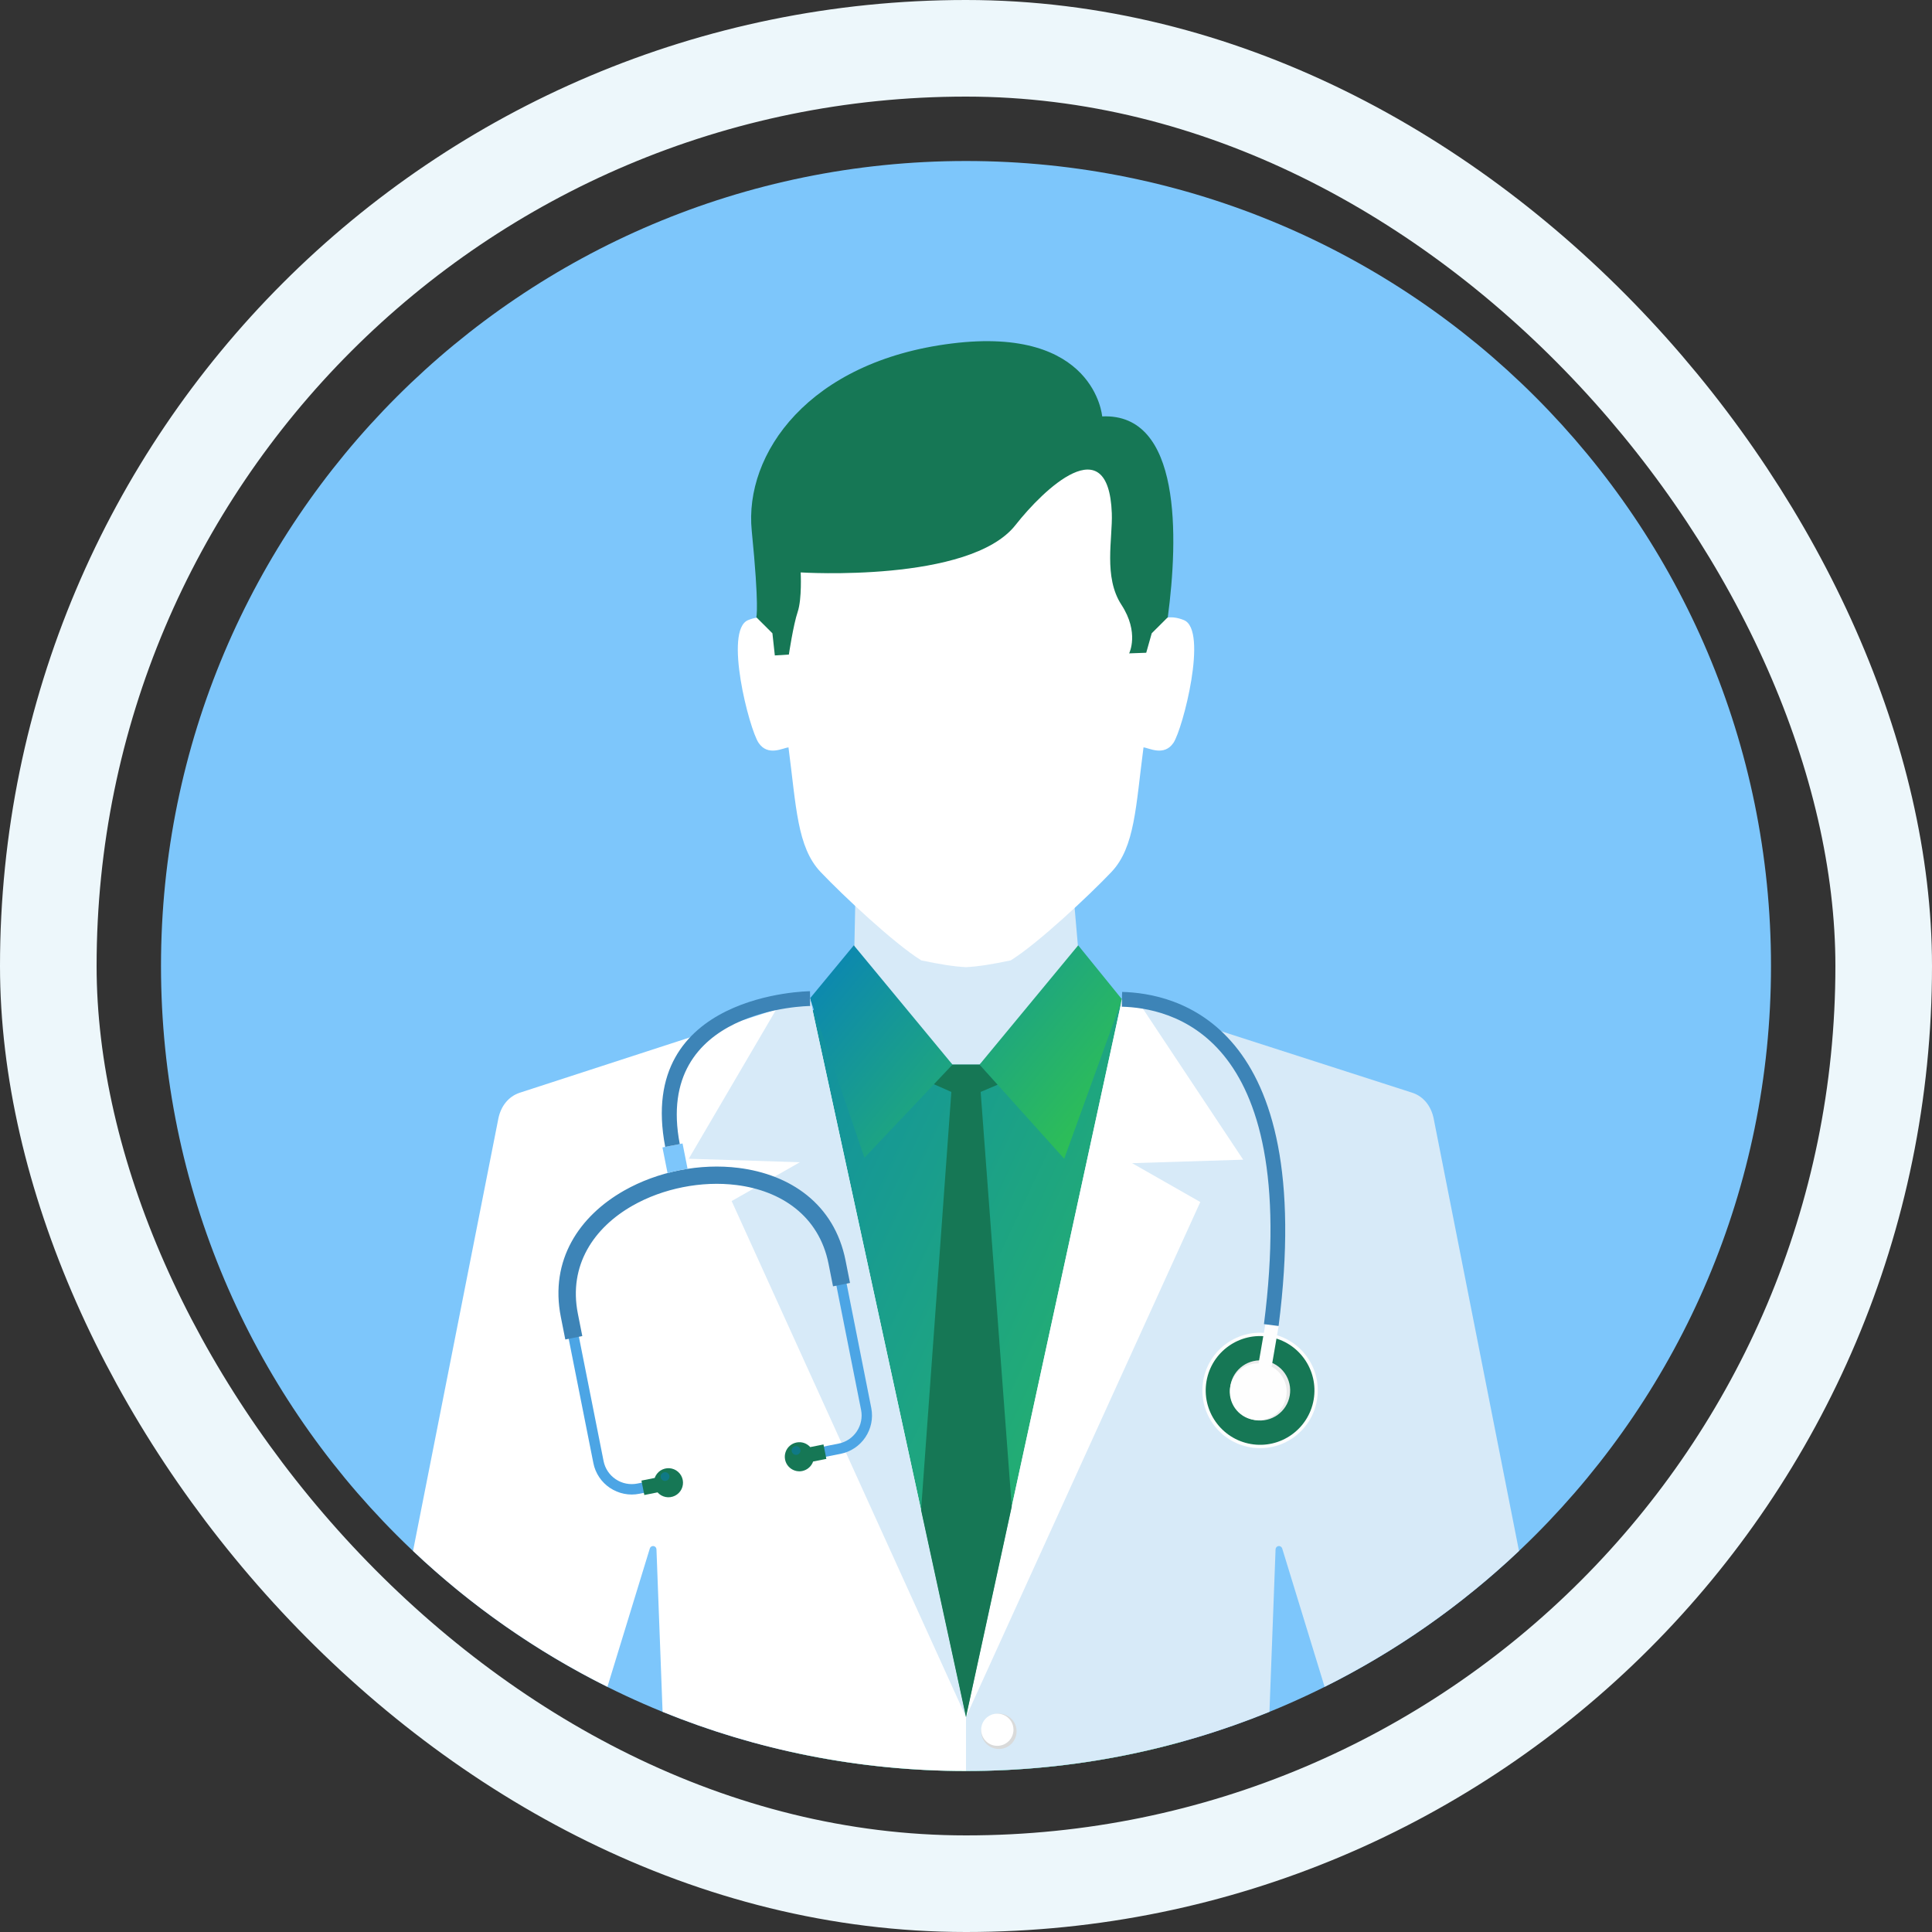 <svg width="60" height="60" viewBox="0 0 60 60" fill="none" xmlns="http://www.w3.org/2000/svg">
<rect x="0" y="0" width="60" height="60" fill="#333333" stroke="none"/>
<path d="M30 55C43.807 55 55 43.807 55 30C55 16.193 43.807 5 30 5C16.193 5 5 16.193 5 30C5 43.807 16.193 55 30 55Z" fill="#7DC6FB"/>
<path d="M26.516 29.358H33.484L33.523 29.834L30.117 34.997L26.459 29.784L26.516 29.359L26.516 29.358Z" fill="#B3B3B3"/>
<path d="M26.561 28.064L26.5 30.976L21.56 33.677V43.58H38.192V33.677L33.601 30.823L33.349 27.912L26.561 28.063H26.561V28.064Z" fill="#D7EAF8"/>
<path d="M24.278 19.572C24.278 19.572 23.994 18.949 23.234 19.258C22.473 19.566 23.268 22.641 23.559 23.07C23.849 23.499 24.317 23.227 24.487 23.21C24.729 25.044 24.751 26.307 25.485 27.081C26.18 27.813 27.772 29.305 28.61 29.825C29.178 29.945 29.602 30.015 30 30.036C30.398 30.015 30.823 29.945 31.39 29.825C32.228 29.305 33.82 27.813 34.516 27.081C35.249 26.307 35.271 25.044 35.513 23.21C35.684 23.227 36.151 23.499 36.442 23.07C36.732 22.641 37.527 19.566 36.767 19.258C36.006 18.949 35.723 19.572 35.723 19.572C35.723 19.572 36.474 17.156 35.138 14.779C34.222 13.149 32.133 12.304 30 12.242C27.867 12.304 25.778 13.149 24.862 14.779C23.526 17.156 24.278 19.572 24.278 19.572H24.278Z" fill="white"/>
<path d="M24.078 31.832L25.261 31.366L26.214 30.509L29.58 33.063H30.419L33.786 30.506L35.922 31.832L39.634 38.142L36.695 54.092C34.564 54.682 32.319 55 30 55C28.148 55 26.302 54.796 24.495 54.39L19.226 38.646L24.077 31.832L24.078 31.832Z" fill="url(#paint0_linear_519_32409)"/>
<path d="M34.843 31.034L33.484 29.358L30.42 33.063L33.05 35.985L34.843 31.034ZM25.155 31.005L26.516 29.358L29.581 33.063L26.846 35.955L25.155 31.005Z" fill="url(#paint1_linear_519_32409)"/>
<path d="M25.155 31.005L16.147 33.934C15.781 34.053 15.551 34.365 15.476 34.743L12.827 48.166C14.621 49.863 16.655 51.285 18.864 52.386L20.181 48.088C20.196 48.039 20.243 48.008 20.294 48.014C20.345 48.02 20.384 48.061 20.387 48.113L20.577 53.161C23.485 54.346 26.666 55 30.001 55V53.324L25.156 31.005L25.155 31.005Z" fill="white"/>
<path d="M25.155 31.005L24.123 31.322L21.39 35.986L24.841 36.094L22.722 37.3L30 53.324L25.155 31.005L25.155 31.005Z" fill="#D7EAF8"/>
<path d="M34.843 31.034L43.854 33.934C44.221 34.052 44.45 34.365 44.525 34.743L47.174 48.166C45.38 49.863 43.346 51.285 41.137 52.386L39.82 48.089C39.812 48.065 39.797 48.044 39.776 48.031C39.756 48.017 39.731 48.011 39.706 48.015C39.682 48.017 39.659 48.029 39.642 48.047C39.625 48.065 39.615 48.089 39.614 48.113L39.424 53.161C36.516 54.346 33.335 55 30 55H30V53.324L34.843 31.035L34.843 31.034Z" fill="#D7EAF8"/>
<path d="M34.843 31.034L35.416 31.209L38.608 36.015L35.158 36.123L37.276 37.33L30 53.324L34.843 31.035V31.034H34.843V31.034Z" fill="white"/>
<path d="M31.021 53.219C30.717 53.219 30.471 53.465 30.471 53.767C30.471 54.071 30.717 54.316 31.021 54.316C31.325 54.316 31.571 54.071 31.571 53.767C31.571 53.465 31.325 53.219 31.021 53.219Z" fill="#D9DADA"/>
<path d="M35.067 20.291L35.597 20.272L35.768 19.667L36.267 19.169C36.597 16.686 36.694 12.821 34.229 12.932C34.229 12.932 34.007 10.114 29.561 10.667C25.115 11.219 23.106 14.089 23.346 16.484C23.585 18.879 23.488 19.169 23.488 19.169L23.988 19.667L24.063 20.355L24.499 20.328C24.499 20.328 24.636 19.407 24.773 19.002C24.909 18.596 24.866 17.777 24.866 17.777C24.866 17.777 30.118 18.111 31.537 16.306C32.413 15.191 34.426 13.26 34.528 15.935C34.558 16.728 34.263 17.917 34.827 18.782C35.392 19.648 35.067 20.29 35.067 20.29H35.067V20.291Z" fill="#167755"/>
<path d="M30 53.324L31.42 46.79L30.455 33.911L30.981 33.687L30.419 33.063H29.581L29.004 33.672L29.545 33.911L28.605 46.894L30 53.324L30 53.324Z" fill="#167755"/>
<path d="M30.972 53.219C30.696 53.219 30.471 53.443 30.471 53.718C30.471 53.851 30.524 53.978 30.618 54.072C30.712 54.166 30.839 54.219 30.972 54.218C31.249 54.218 31.474 53.995 31.474 53.718C31.474 53.443 31.249 53.219 30.972 53.219Z" fill="white"/>
<path d="M38.828 44.948C37.852 44.78 37.198 43.852 37.367 42.877C37.535 41.901 38.462 41.247 39.438 41.415C40.413 41.583 41.068 42.511 40.899 43.487C40.731 44.462 39.803 45.117 38.828 44.948L38.828 44.948Z" fill="#FEFEFE"/>
<path d="M38.846 44.845C37.927 44.686 37.311 43.813 37.469 42.894C37.628 41.975 38.501 41.359 39.42 41.517C40.339 41.676 40.955 42.55 40.797 43.468C40.638 44.388 39.765 45.004 38.846 44.845V44.845Z" fill="#167755"/>
<path d="M38.975 44.102C38.467 44.014 38.126 43.531 38.213 43.022C38.301 42.514 38.784 42.173 39.292 42.261C39.413 42.282 39.529 42.326 39.633 42.392C39.736 42.457 39.826 42.542 39.897 42.643C39.968 42.743 40.018 42.856 40.045 42.976C40.072 43.096 40.075 43.219 40.054 43.34C39.967 43.848 39.483 44.189 38.975 44.102V44.102Z" fill="#EBECEC"/>
<path d="M39.083 42.361L39.494 42.432L39.714 41.154L39.304 41.083L39.083 42.361Z" fill="#FEFEFE"/>
<path d="M25.337 45.303L26.106 45.15C26.262 45.119 26.41 45.057 26.542 44.969C26.674 44.88 26.788 44.767 26.876 44.634C27.048 44.376 27.123 44.053 27.058 43.726L26.154 39.168C25.812 37.449 24.467 36.572 22.929 36.377C22.34 36.303 21.723 36.33 21.124 36.448C20.526 36.567 19.945 36.777 19.429 37.071C18.086 37.836 17.181 39.159 17.523 40.881L18.428 45.439C18.459 45.595 18.52 45.743 18.609 45.875C18.697 46.007 18.811 46.12 18.943 46.209L18.944 46.208C19.076 46.297 19.224 46.359 19.38 46.39C19.536 46.422 19.696 46.422 19.852 46.391L20.621 46.238L20.558 45.921L19.789 46.074C19.675 46.096 19.557 46.096 19.443 46.073C19.328 46.05 19.22 46.005 19.123 45.94L19.123 45.94C19.026 45.876 18.943 45.792 18.878 45.696C18.813 45.599 18.768 45.49 18.745 45.376L17.84 40.818C17.53 39.255 18.359 38.05 19.588 37.351C20.074 37.074 20.622 36.875 21.187 36.763C21.753 36.651 22.335 36.626 22.89 36.696C24.297 36.874 25.527 37.671 25.837 39.231L26.742 43.788C26.787 44.019 26.739 44.259 26.608 44.454C26.543 44.551 26.46 44.635 26.363 44.7C26.266 44.764 26.157 44.809 26.043 44.832L25.274 44.985L25.337 45.302V45.303Z" fill="#4CA5E5"/>
<path d="M26.398 39.844L26.26 39.148C25.908 37.375 24.524 36.471 22.943 36.271C22.343 36.195 21.714 36.222 21.104 36.343C20.494 36.464 19.903 36.679 19.377 36.978C17.996 37.764 17.065 39.126 17.418 40.903L17.556 41.599L18.084 41.493L17.946 40.797C17.647 39.288 18.451 38.122 19.642 37.444C20.117 37.173 20.654 36.979 21.209 36.869C21.763 36.759 22.334 36.734 22.877 36.803C24.241 36.975 25.433 37.745 25.732 39.252L25.87 39.948L26.398 39.843L26.398 39.844Z" fill="#3D84B7"/>
<path d="M20.01 46.429L20.421 46.347C20.487 46.422 20.576 46.472 20.673 46.491C20.77 46.51 20.871 46.496 20.96 46.452C21.049 46.408 21.121 46.336 21.165 46.247C21.209 46.158 21.222 46.057 21.203 45.96C21.183 45.862 21.133 45.774 21.058 45.709C20.984 45.643 20.89 45.604 20.791 45.597C20.692 45.59 20.593 45.616 20.51 45.67C20.428 45.725 20.365 45.806 20.332 45.899L19.921 45.981L20.01 46.429L20.01 46.429ZM25.663 45.307L25.252 45.389C25.226 45.464 25.18 45.531 25.12 45.582C25.061 45.634 24.988 45.669 24.91 45.685C24.833 45.7 24.752 45.694 24.677 45.668C24.602 45.642 24.536 45.597 24.484 45.538C24.432 45.478 24.396 45.406 24.381 45.328C24.366 45.25 24.371 45.17 24.397 45.095C24.422 45.02 24.467 44.953 24.527 44.901C24.587 44.849 24.659 44.813 24.737 44.798C24.814 44.782 24.894 44.787 24.969 44.812C25.043 44.838 25.11 44.882 25.163 44.941L25.574 44.859L25.663 45.307Z" fill="#167755"/>
<path d="M21.354 36.302L21.197 35.511L20.885 35.573L20.573 35.635L20.732 36.434C20.936 36.374 21.144 36.33 21.354 36.302Z" fill="#7DC6FB"/>
<path d="M20.681 45.989C20.708 45.984 20.732 45.971 20.751 45.952C20.77 45.933 20.783 45.909 20.789 45.882C20.794 45.856 20.791 45.828 20.781 45.803C20.771 45.778 20.753 45.757 20.731 45.742C20.708 45.727 20.682 45.719 20.655 45.719C20.628 45.718 20.601 45.727 20.579 45.742C20.556 45.757 20.539 45.778 20.528 45.803C20.518 45.828 20.515 45.855 20.52 45.882C20.524 45.899 20.531 45.916 20.541 45.931C20.551 45.946 20.564 45.959 20.578 45.969C20.593 45.979 20.61 45.986 20.628 45.989C20.645 45.993 20.663 45.993 20.681 45.989V45.989ZM24.749 45.18C24.784 45.173 24.815 45.153 24.835 45.122C24.856 45.092 24.863 45.056 24.856 45.02C24.851 44.993 24.838 44.969 24.819 44.95C24.799 44.931 24.775 44.918 24.749 44.912C24.722 44.907 24.695 44.91 24.67 44.92C24.645 44.93 24.623 44.948 24.608 44.97C24.593 44.993 24.585 45.019 24.585 45.046C24.585 45.074 24.593 45.1 24.608 45.122C24.623 45.145 24.645 45.162 24.67 45.173C24.695 45.183 24.722 45.186 24.749 45.18Z" fill="#0F7986"/>
<path d="M38.925 44.093C38.444 44.011 38.122 43.553 38.205 43.072C38.224 42.958 38.266 42.849 38.328 42.751C38.39 42.653 38.471 42.568 38.566 42.501C38.66 42.434 38.768 42.387 38.881 42.361C38.994 42.336 39.111 42.333 39.225 42.352C39.706 42.435 40.029 42.892 39.946 43.373C39.862 43.854 39.405 44.176 38.925 44.093H38.925Z" fill="#FEFEFE"/>
<path d="M25.16 31.242C25.146 31.242 20.291 31.282 21.111 35.53L20.659 35.617C19.735 30.828 25.139 30.784 25.155 30.783L25.16 31.242ZM34.849 30.805C35.641 30.826 37.172 31.042 38.351 32.476C39.504 33.879 40.313 36.456 39.708 41.18L39.253 41.122C39.838 36.55 39.082 34.088 37.997 32.767C36.936 31.477 35.553 31.283 34.838 31.264L34.849 30.805H34.849Z" fill="#3D84B7"/>
<rect x="1.5" y="1.5" width="57" height="57" rx="28.5" stroke="#EDF7FB" stroke-width="3"/>
<defs>
<linearGradient id="paint0_linear_519_32409" x1="19.226" y1="30.506" x2="45.113" y2="42.639" gradientUnits="userSpaceOnUse">
<stop stop-color="#0983B8"/>
<stop offset="1" stop-color="#32C64A"/>
</linearGradient>
<linearGradient id="paint1_linear_519_32409" x1="25.155" y1="29.358" x2="34.097" y2="36.711" gradientUnits="userSpaceOnUse">
<stop stop-color="#0983B8"/>
<stop offset="1" stop-color="#32C64A"/>
</linearGradient>
</defs>
</svg>
